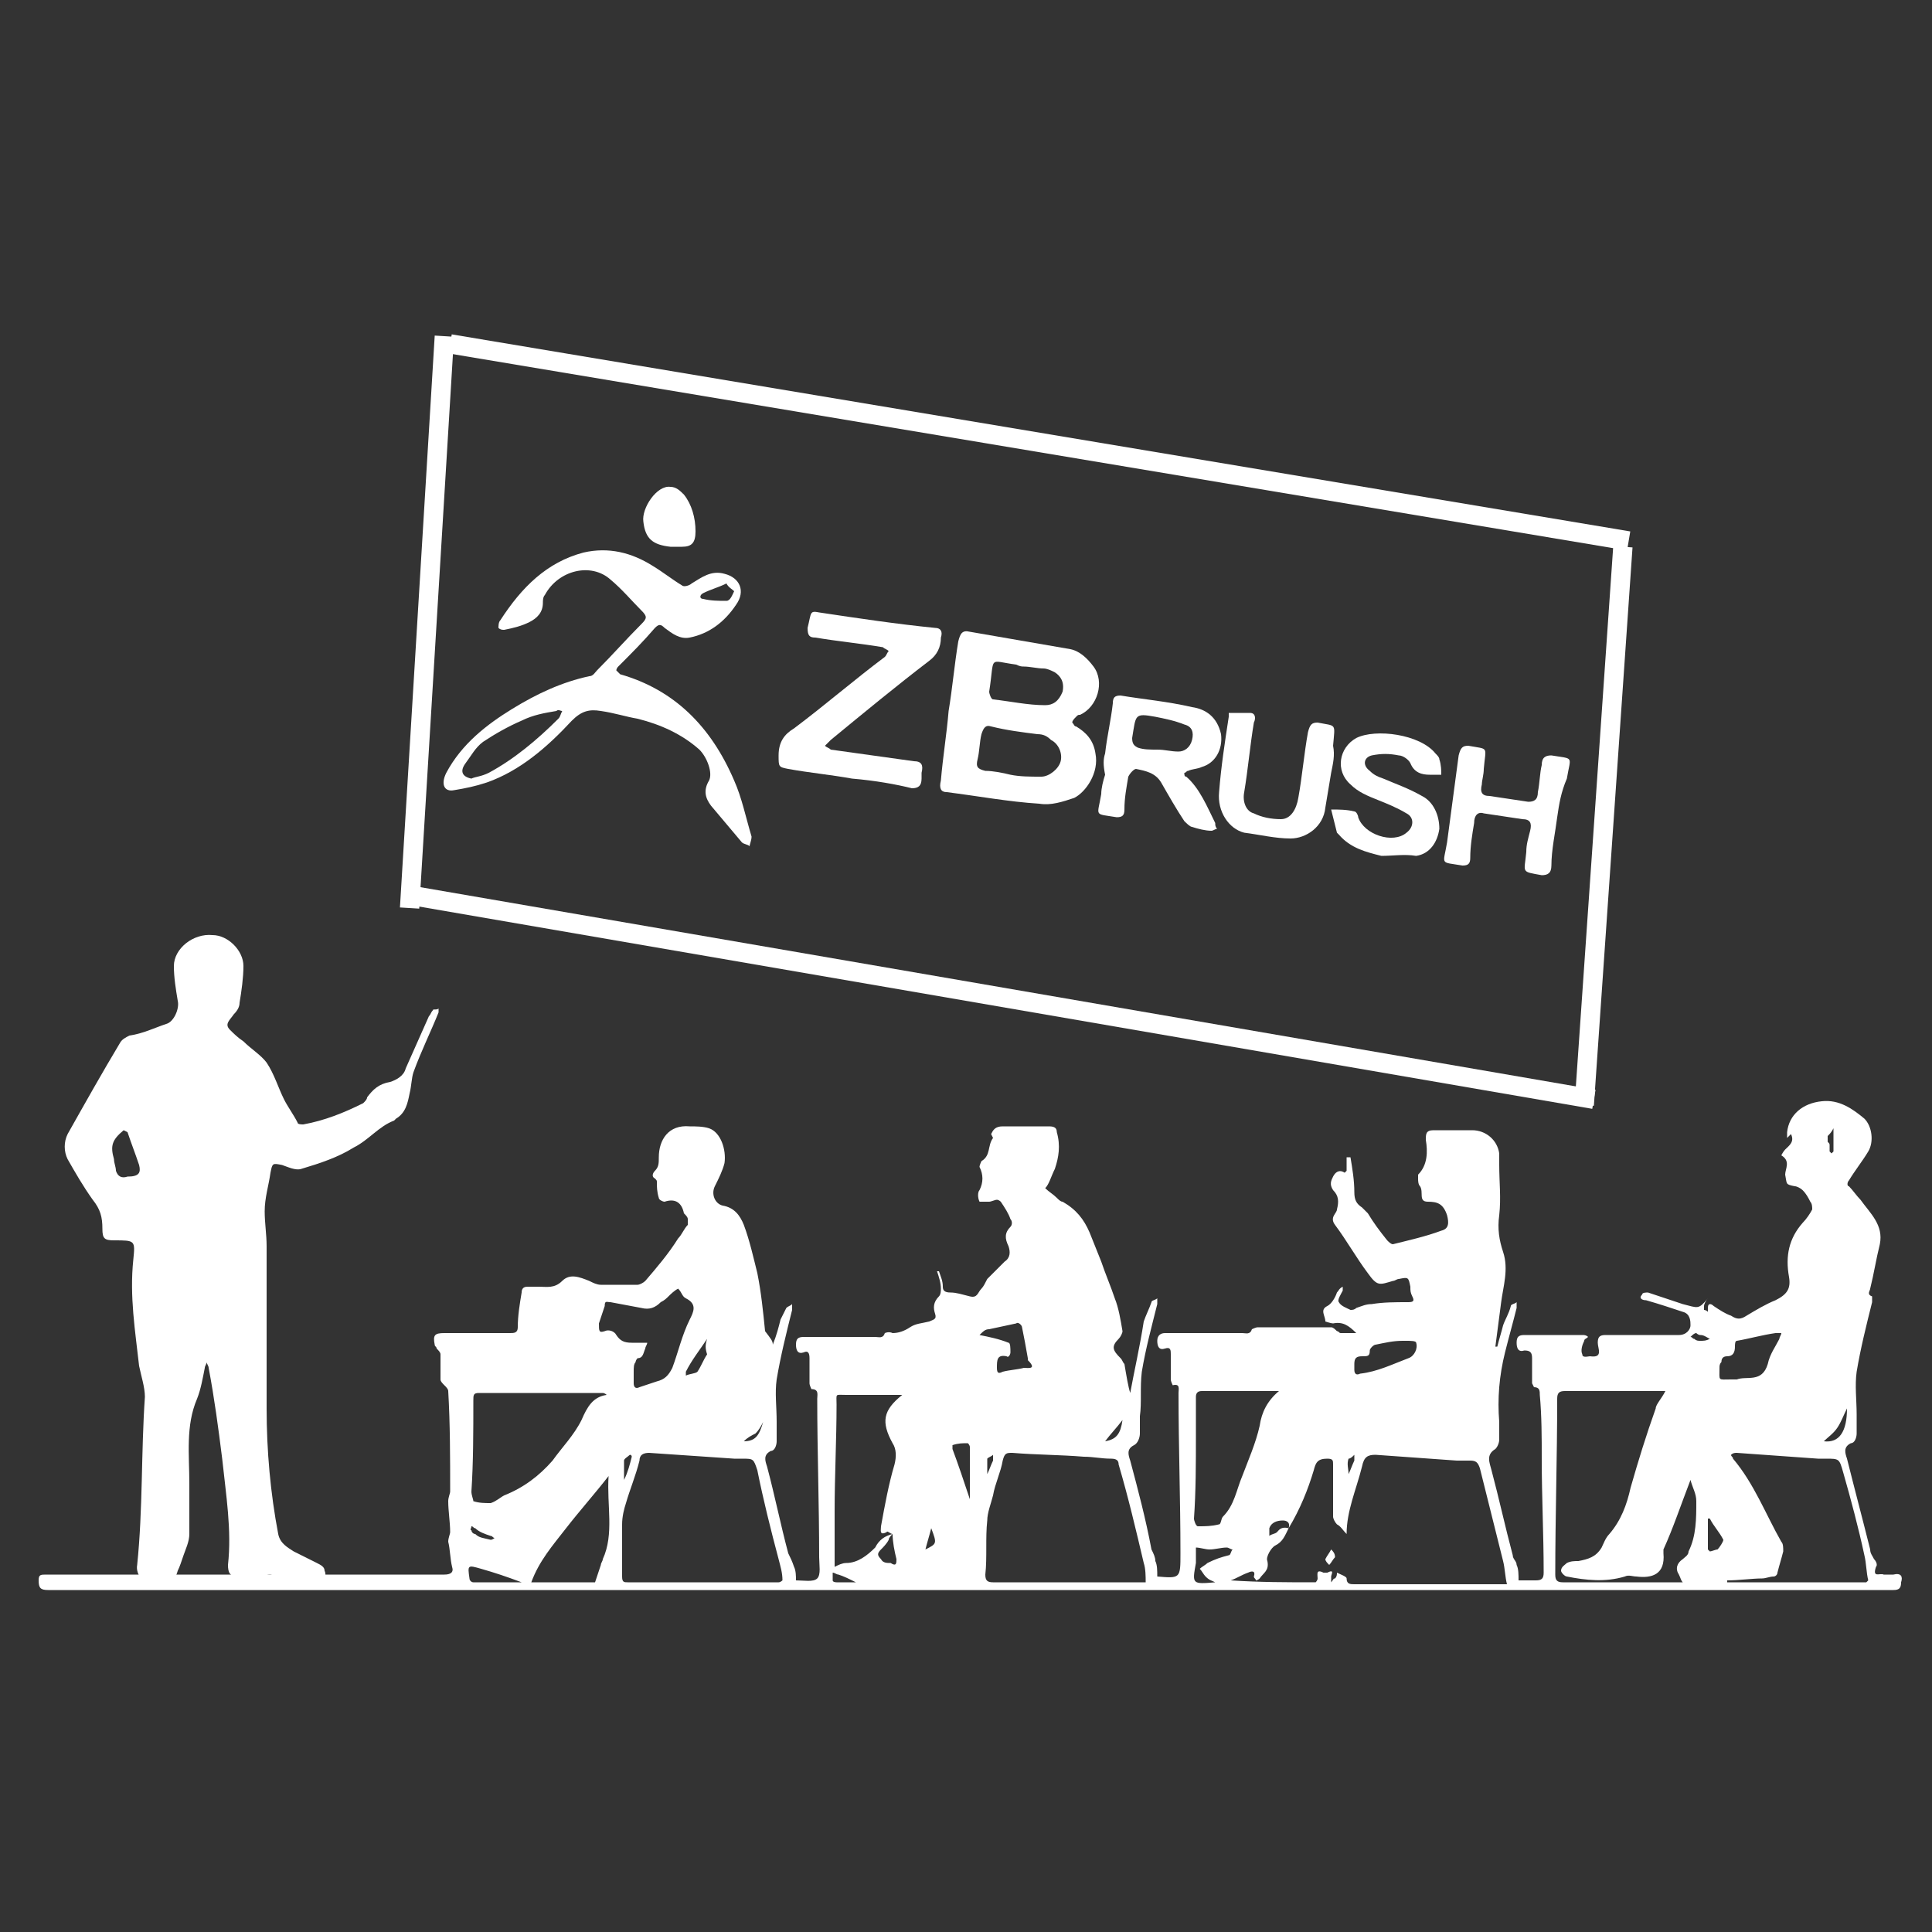 <?xml version="1.0" encoding="utf-8"?>
<!-- Generator: Adobe Illustrator 24.1.2, SVG Export Plug-In . SVG Version: 6.00 Build 0)  -->
<svg version="1.1" id="Layer_1" xmlns="http://www.w3.org/2000/svg" xmlns:xlink="http://www.w3.org/1999/xlink" x="0px" y="0px"
	 viewBox="0 0 100 100" style="enable-background:new 0 0 100 100;" xml:space="preserve">
<rect x="0" y="0" width="100" height="100" fill="#333333" stroke="none"/>
<style type="text/css">
	.st0{fill:#FFFFFF;}
	.st1{fill:#FFFFFF;stroke:#FFFFFF;stroke-miterlimit:10;}
</style>
<g>
	<path class="st0" d="M40,69.6c0.2-0.5,0.3-0.9,0.4-1.3c0.1-0.2,0.2-0.4,0.3-0.6c0.1-0.1,0.2-0.1,0.3-0.2c0,0.1,0,0.2,0,0.3
		c-0.3,1.2-0.6,2.4-0.8,3.6c-0.1,0.7,0,1.4,0,2.2c0,0.3,0,0.7,0,1c0,0.2-0.1,0.5-0.3,0.5c-0.4,0.2-0.3,0.5-0.2,0.8
		c0.4,1.5,0.7,3,1.1,4.5c0.1,0.2,0.2,0.4,0.3,0.7c0.1,0.2,0.1,0.5,0.1,0.7c-0.1,0,0,0,0,0c0.4,0,0.9,0.1,1.1-0.1
		c0.2-0.2,0.1-0.7,0.1-1.1c0-2.7-0.1-5.5-0.1-8.2c0-0.2,0.1-0.5-0.3-0.5c0,0-0.1-0.2-0.1-0.3c0-0.4,0-0.8,0-1.3
		c0-0.3-0.1-0.4-0.3-0.3c-0.3,0.1-0.4-0.1-0.4-0.4c0-0.3,0.1-0.4,0.4-0.4c1.2,0,2.5,0,3.7,0c0.2,0,0.4,0.1,0.5-0.2
		c0,0,0.2-0.1,0.4,0c0.3,0,0.6-0.1,0.9-0.3c0.3-0.2,0.6-0.2,1-0.3c0.2-0.1,0.4-0.1,0.3-0.4c-0.1-0.3-0.1-0.6,0.2-0.9
		c0.1-0.1,0.1-0.3,0.1-0.4c0-0.3-0.1-0.6-0.2-0.9c0,0,0.1,0,0.1,0c0.1,0.3,0.2,0.5,0.2,0.8c0,0.2,0.1,0.3,0.4,0.3
		c0.3,0,0.6,0.1,1,0.2c0.4,0.1,0.4-0.2,0.6-0.4c0.1-0.1,0.2-0.3,0.3-0.5c0.3-0.3,0.6-0.6,0.9-0.9c0.3-0.2,0.3-0.5,0.2-0.8
		c-0.2-0.4-0.2-0.7,0.1-1c0.1-0.1,0.1-0.3,0-0.4c-0.1-0.3-0.3-0.6-0.5-0.9c0,0-0.1-0.1-0.2-0.1c-0.1,0-0.3,0.1-0.4,0.1
		c-0.2,0-0.5,0-0.5,0c-0.1-0.2-0.1-0.5,0-0.6c0.2-0.4,0.2-0.8,0-1.2c0-0.1,0.1-0.3,0.1-0.3c0.5-0.3,0.3-0.8,0.6-1.2
		c0,0-0.1-0.2-0.1-0.2c0.1-0.2,0.2-0.4,0.6-0.4c0.8,0,1.6,0,2.4,0c0.3,0,0.4,0.1,0.4,0.3c0.2,0.7,0.1,1.3-0.1,1.9
		c-0.2,0.4-0.3,0.8-0.5,1c0.2,0.2,0.4,0.3,0.6,0.5c0.1,0.1,0.2,0.2,0.3,0.2c0.7,0.4,1.1,0.9,1.4,1.6c0.2,0.5,0.4,1,0.6,1.5
		c0.2,0.6,0.5,1.3,0.7,1.9c0.2,0.5,0.3,1.1,0.4,1.7c0,0.1-0.1,0.3-0.2,0.4c-0.4,0.4-0.3,0.6,0.1,1c0.1,0.1,0.1,0.2,0.2,0.3
		c0.1,0.6,0.2,1.2,0.3,1.5c0.2-1.1,0.5-2.4,0.7-3.7c0.1-0.3,0.3-0.7,0.4-1c0-0.1,0.2-0.1,0.3-0.2c0,0.1,0,0.2,0,0.3
		c-0.3,1.2-0.6,2.3-0.8,3.5c-0.1,0.8,0,1.6-0.1,2.3c0,0.3,0,0.6,0,0.9c0,0.2-0.1,0.5-0.3,0.6c-0.4,0.2-0.3,0.5-0.2,0.8
		c0.4,1.5,0.8,3,1.1,4.6c0.1,0.2,0.2,0.4,0.2,0.6c0.1,0.2,0.1,0.5,0.1,0.8c1.2,0.1,1.2,0.1,1.2-1.2c0-2.8-0.1-5.5-0.1-8.3
		c0-0.2,0.1-0.5-0.3-0.4c0,0-0.1-0.2-0.1-0.3c0-0.4,0-0.8,0-1.3c0-0.2,0-0.4-0.3-0.3c-0.3,0.1-0.4-0.1-0.4-0.4
		c0-0.3,0.2-0.4,0.4-0.4c1.3,0,2.7,0,4,0c0.2,0,0.4,0.1,0.5-0.2c0,0,0.2-0.1,0.3-0.1c1.3,0,2.6,0,3.8,0c0.1,0,0.2,0.1,0.3,0.2
		c0.1,0,0.1,0.1,0.2,0.1c0.3,0,0.5,0,0.8,0c-0.4-0.4-0.7-0.6-1.2-0.5c-0.1,0-0.4-0.1-0.4-0.1c0-0.3-0.3-0.6,0.1-0.8
		c0.2-0.1,0.4-0.4,0.5-0.7c0.1-0.1,0.1-0.2,0.3-0.3c0,0.1,0,0.1,0,0.2c-0.1,0.2-0.3,0.5-0.2,0.6c0.1,0.2,0.4,0.3,0.6,0.4
		c0.1,0,0.2,0,0.3-0.1c0.3-0.1,0.5-0.2,0.8-0.2c0.6-0.1,1.2-0.1,1.9-0.1c0.3,0,0.3-0.1,0.2-0.3c-0.1-0.2-0.1-0.3-0.1-0.5
		c-0.1-0.5-0.1-0.5-0.6-0.4c-0.1,0-0.2,0.1-0.3,0.1c-0.7,0.2-0.8,0.3-1.3-0.4c-0.6-0.8-1.1-1.7-1.7-2.5c-0.3-0.4,0.1-0.6,0.1-0.8
		c0.1-0.4,0.1-0.7-0.2-1c-0.2-0.3-0.1-0.5,0-0.7c0.1-0.2,0.3-0.4,0.6-0.2c0,0,0.1-0.1,0.1-0.1c0-0.2,0-0.5,0-0.7c0.1,0,0.1,0,0.2,0
		c0.1,0.6,0.2,1.2,0.2,1.8c0,0.4,0.1,0.6,0.4,0.8c0.1,0.1,0.2,0.2,0.3,0.3c0.3,0.5,0.6,0.9,1,1.4c0.1,0.1,0.2,0.2,0.3,0.2
		c0.8-0.2,1.7-0.4,2.5-0.7c0.4-0.1,0.4-0.4,0.3-0.8c-0.2-0.6-0.5-0.7-1-0.7c-0.5,0-0.2-0.5-0.4-0.8c-0.1-0.1-0.1-0.3-0.1-0.4
		c0-0.1,0-0.2,0-0.2c0.5-0.5,0.5-1.2,0.4-1.8c0-0.3,0-0.5,0.4-0.5c0.7,0,1.4,0,2,0c0.7,0,1.3,0.5,1.4,1.2c0,0.2,0,0.4,0,0.6
		c0,0.9,0.1,1.7,0,2.6c-0.1,0.7,0,1.3,0.2,1.9c0.3,0.9,0,1.8-0.1,2.6c-0.1,0.8-0.2,1.5-0.3,2.3c0,0,0.1,0,0.1,0
		c0.1-0.4,0.2-0.7,0.3-1.1c0.1-0.3,0.3-0.6,0.4-1c0-0.1,0.2-0.1,0.3-0.2c0,0.1,0,0.2,0,0.3c-0.2,0.8-0.4,1.5-0.6,2.3
		c-0.3,1.2-0.4,2.4-0.3,3.6c0,0.3,0,0.6,0,0.9c0,0.2-0.1,0.4-0.2,0.5c-0.5,0.3-0.3,0.7-0.2,1.1c0.4,1.5,0.7,2.9,1.1,4.4
		c0,0.2,0.2,0.3,0.2,0.5c0.1,0.2,0.1,0.5,0.1,0.8c0.2,0,0.6,0,0.9,0c0.3,0,0.4-0.1,0.4-0.4c0-2-0.1-3.9-0.1-5.9c0-1.1,0-2.2-0.1-3.3
		c0-0.2,0-0.4-0.3-0.4c0,0-0.1-0.2-0.1-0.2c0-0.4,0-0.8,0-1.3c0-0.3-0.1-0.4-0.4-0.4c-0.3,0.1-0.4-0.1-0.4-0.4
		c0-0.3,0.1-0.4,0.4-0.4c1,0,2,0,3,0c0.1,0,0.2,0,0.3,0.1c-0.1,0.1-0.2,0.1-0.2,0.2c-0.1,0.2-0.2,0.5-0.1,0.7c0,0.2,0.3,0.1,0.4,0.1
		c0.7,0.1,0.4-0.4,0.4-0.7c0-0.3,0.1-0.4,0.4-0.4c1.3,0,2.5,0,3.8,0c0.4,0,0.6-0.3,0.6-0.5c0-0.2,0-0.6-0.4-0.7
		c-0.6-0.2-1.2-0.4-1.9-0.6c-0.2,0-0.4-0.1-0.2-0.3c0-0.1,0.2-0.1,0.3-0.1c0.6,0.2,1.2,0.4,1.8,0.6c0.8,0.2,0.8,0.3,1.3-0.3
		c-0.1,0.1-0.2,0.3-0.2,0.4c0,0.1,0,0.2,0,0.2c0,0,0.1,0,0.2,0.1c0-0.1,0-0.1,0-0.2c0-0.3,0.2-0.2,0.3-0.1c0.3,0.2,0.6,0.4,0.9,0.5
		c0.3,0.2,0.5,0.2,0.8,0c0.5-0.3,1-0.6,1.5-0.8c0.6-0.3,0.8-0.6,0.7-1.2c-0.2-1.1,0-2,0.7-2.8c0.2-0.2,0.4-0.5,0.5-0.7
		c0-0.1,0-0.3-0.1-0.4c-0.1-0.2-0.2-0.4-0.4-0.6c-0.1-0.1-0.3-0.2-0.4-0.2c-0.5-0.1-0.4-0.1-0.5-0.6c0-0.3,0.3-0.7-0.2-1
		c0,0,0.1-0.2,0.2-0.3c0.2-0.2,0.5-0.4,0.3-0.8c-0.1,0.1-0.1,0.1-0.2,0.2c0-0.1,0-0.2,0-0.3c0.1-0.9,0.8-1.5,1.8-1.6
		c0.9-0.1,1.6,0.4,2.2,0.9c0.4,0.4,0.5,1.2,0.2,1.7c-0.3,0.5-0.7,1-1,1.5c-0.1,0.1-0.1,0.3,0,0.3c0.2,0.2,0.4,0.5,0.6,0.7
		c0.5,0.7,1.2,1.3,1,2.3c-0.2,0.8-0.3,1.5-0.5,2.3c0,0.1-0.2,0.3,0.1,0.4c0,0,0,0.2,0,0.3c-0.3,1.2-0.6,2.4-0.8,3.6
		c-0.1,0.7,0,1.5,0,2.2c0,0.3,0,0.6,0,1c0,0.2-0.1,0.5-0.3,0.5c-0.4,0.2-0.3,0.5-0.2,0.8c0.4,1.6,0.8,3.1,1.2,4.7
		c0,0.2,0.1,0.3,0.2,0.5c0.1,0.1,0.2,0.3,0.1,0.4c-0.2,0.6,0.2,0.3,0.4,0.4c0.2,0,0.3,0,0.5,0c0.4-0.1,0.5,0.1,0.4,0.4
		c0,0.3-0.1,0.4-0.4,0.4c-5.7,0-11.5,0-17.2,0c-21.8,0-56.5,0-78.3,0c-0.4,0-0.5-0.1-0.5-0.5c0-0.3,0.1-0.3,0.4-0.3
		c2.5,0,18.1,0,20.6,0c0.3,0,0.5-0.1,0.4-0.4c-0.1-0.4-0.1-0.9-0.2-1.3c0-0.2,0.1-0.4,0.1-0.5c0-0.5-0.1-1.1-0.1-1.6
		c0-0.2,0.1-0.4,0.1-0.5c0-1.7,0-3.5-0.1-5.2c0-0.1-0.1-0.2-0.2-0.3c-0.1-0.1-0.2-0.2-0.2-0.3c0-0.4,0-0.9,0-1.3
		c0-0.1-0.1-0.2-0.2-0.3c0-0.1-0.1-0.1-0.1-0.2c-0.1-0.5,0-0.6,0.5-0.6c1.1,0,2.3,0,3.4,0c0.2,0,0.4,0,0.4-0.3
		c0-0.6,0.1-1.2,0.2-1.8c0-0.2,0.1-0.3,0.3-0.3c0.2,0,0.4,0,0.6,0c0.4,0,0.8,0.1,1.2-0.3c0.4-0.4,0.9-0.2,1.4,0
		c0.2,0.1,0.4,0.2,0.6,0.2c0.6,0,1.2,0,1.9,0c0.1,0,0.3-0.1,0.4-0.2c0.6-0.7,1.2-1.4,1.7-2.2c0.2-0.2,0.3-0.5,0.5-0.7
		c0-0.1,0-0.2,0-0.3c0-0.1-0.1-0.2-0.2-0.3c-0.1-0.5-0.4-0.8-1-0.6c-0.1,0-0.3-0.1-0.3-0.2c-0.1-0.3-0.1-0.6-0.1-0.8
		c0-0.1,0-0.1-0.1-0.2c-0.2-0.1-0.1-0.3,0-0.4c0.2-0.2,0.2-0.4,0.2-0.7c0-0.9,0.5-1.7,1.6-1.6c0.3,0,0.7,0,1,0.1
		c0.6,0.2,0.9,1.1,0.8,1.8c-0.1,0.4-0.3,0.8-0.5,1.2c-0.2,0.4,0,0.9,0.4,1c0.6,0.1,0.9,0.5,1.1,1c0.3,0.8,0.5,1.7,0.7,2.5
		c0.2,1,0.3,2,0.4,3C39.9,69.3,40,69.4,40,69.6z M46.2,79.4c-0.1,0.1-0.2,0.2-0.2,0.3c-0.1,0.2-0.3,0.4-0.4,0.5
		c-0.2,0.2-0.2,0.3,0,0.5c0.1,0.2,0.3,0.2,0.5,0.2c0.3,0.2,0.3,0,0.3-0.2C46.3,80.3,46.2,79.8,46.2,79.4c-0.1,0-0.3-0.2-0.3-0.1
		c-0.4,0.2-0.3-0.1-0.3-0.3c0.2-1.1,0.4-2.2,0.7-3.2c0.1-0.4,0.1-0.8-0.1-1.1c-0.6-1.1-0.5-1.7,0.5-2.5c-1,0-1.9,0-2.9,0
		c-0.6,0-0.5-0.1-0.5,0.5c0,1.8-0.1,3.7-0.1,5.5c0,1,0,2,0,2.9c0.2-0.1,0.4-0.2,0.6-0.2c0.6,0,1.1-0.4,1.5-0.8
		C45.5,79.7,45.8,79.5,46.2,79.4z M66.7,79.1c-0.2,0.4-0.3,0.7-0.7,0.9c-0.2,0.1-0.5,0.6-0.4,0.8c0.1,0.5-0.2,0.6-0.4,0.9
		c0,0-0.1,0.1-0.2,0.1c0-0.1-0.1-0.1-0.1-0.2c0.1-0.3-0.1-0.3-0.3-0.2c-0.3,0.1-0.6,0.3-0.9,0.4c1.5,0.1,2.9,0.1,4.4,0.1
		c0,0,0.1-0.1,0.1-0.2c0-0.2-0.1-0.5,0.3-0.3c0,0,0.1,0,0.2,0c0.4-0.2,0.2,0.1,0.2,0.2c0,0.1,0,0.2,0,0.3c0.1-0.1,0.1-0.2,0.2-0.2
		c0.1-0.1,0.1-0.2,0.1-0.3c0.2,0.1,0.5,0.2,0.5,0.3c0,0.3,0.2,0.3,0.4,0.3c1.8,0,3.5,0,5.3,0c0.9,0,1.8,0,2.6,0
		c-0.1-0.4-0.1-0.8-0.2-1.2c-0.4-1.6-0.8-3.2-1.2-4.8c-0.1-0.3-0.2-0.4-0.5-0.4c-0.2,0-0.5,0-0.7,0c-1.4-0.1-2.8-0.2-4.2-0.3
		c-0.4,0-0.6,0.1-0.7,0.6c-0.3,1.2-0.8,2.3-0.8,3.5c-0.2-0.2-0.3-0.4-0.5-0.5c-0.1-0.1-0.2-0.3-0.2-0.4c0-0.9,0-1.8,0-2.7
		c0-0.2,0-0.3-0.3-0.3c-0.5,0-0.6,0.2-0.7,0.6C67.7,77.1,67.3,78.1,66.7,79.1c0.1-0.3-0.1-0.4-0.3-0.4c-0.3,0-0.6,0.1-0.7,0.4
		c0,0.1,0,0.3,0,0.4c0.1-0.1,0.3-0.1,0.4-0.2C66.2,79.2,66.3,79,66.7,79.1C66.6,79.2,66.6,79.2,66.7,79.1z M36.4,81.9
		c0.5,0,1,0,1.5,0c0.8,0,1.6,0,2.4,0c0.1,0,0.2-0.1,0.2-0.1c0-0.4-0.1-0.7-0.2-1.1c-0.4-1.5-0.8-3.1-1.1-4.6
		c-0.2-0.6-0.2-0.6-0.8-0.6c-0.1,0-0.3,0-0.4,0c-1.5-0.1-2.9-0.2-4.4-0.3c-0.3,0-0.5,0.1-0.5,0.4c-0.2,0.8-0.5,1.5-0.7,2.2
		c-0.1,0.3-0.2,0.7-0.2,1.1c0,0.9,0,1.8,0,2.7c0,0.3,0.1,0.3,0.3,0.3C33.8,81.9,35.1,81.9,36.4,81.9z M59.3,81.9c0-0.3,0-0.7-0.1-1
		c-0.4-1.7-0.8-3.4-1.3-5.1c0-0.2-0.1-0.3-0.4-0.3c-0.5,0-0.9-0.1-1.4-0.1c-1.2-0.1-2.5-0.1-3.7-0.2c-0.3,0-0.4,0-0.5,0.4
		c-0.1,0.6-0.4,1.2-0.5,1.8c-0.1,0.4-0.3,0.9-0.3,1.3c-0.1,0.9,0,1.9-0.1,2.8c0,0.3,0.1,0.4,0.4,0.4c0.8,0,1.5,0,2.3,0
		C55.6,81.9,57.4,81.9,59.3,81.9z M86.2,72c0,0-0.1,0-0.2,0c-1.7,0-3.3,0-5,0c-0.3,0-0.4,0.1-0.4,0.4c0,3-0.1,6.1-0.1,9.1
		c0,0.3,0.1,0.4,0.4,0.4c1.9,0,3.8,0,5.8,0c0.1,0,0.3,0,0.4,0c-0.1-0.1-0.1-0.2-0.2-0.4c-0.2-0.3-0.1-0.6,0.2-0.8
		c0.1-0.1,0.3-0.2,0.3-0.4c0.4-0.8,0.4-1.7,0.4-2.6c0-0.4-0.2-0.7-0.3-1.1c-0.5,1.3-0.9,2.5-1.4,3.6c0,0.1,0,0.2,0,0.2
		c0.1,1.1-0.6,1.3-1.4,1.2c-0.2,0-0.4-0.1-0.6,0c-1,0.3-2,0.2-3,0c-0.1,0-0.3-0.2-0.3-0.3c0-0.2,0.2-0.3,0.3-0.4
		c0.2-0.1,0.4-0.1,0.6-0.1c0.5-0.1,0.9-0.2,1.2-0.7c0.1-0.2,0.2-0.5,0.4-0.7c0.6-0.7,0.9-1.5,1.1-2.4c0.4-1.4,0.8-2.7,1.3-4.1
		C85.7,72.7,86,72.4,86.2,72z M89.4,81.8c0,0,0,0.1,0,0.1c2.4,0,4.7,0,7.1,0c0,0,0.1,0,0.1,0c0,0,0.1-0.1,0.1-0.1
		c-0.1-0.4-0.1-0.9-0.2-1.3c-0.3-1.4-0.7-2.9-1.1-4.3c-0.2-0.7-0.2-0.7-0.9-0.7c-0.1,0-0.2,0-0.4,0c-1.4-0.1-2.8-0.2-4.2-0.3
		c-0.1,0-0.2,0-0.3,0.1c0,0.1,0.1,0.1,0.1,0.2c1.1,1.3,1.7,2.9,2.5,4.3c0.1,0.1,0.1,0.3,0.1,0.5c-0.1,0.4-0.2,0.7-0.3,1.1
		c0,0.1-0.1,0.2-0.2,0.2c-0.2,0-0.4,0.1-0.6,0.1C90.7,81.7,90,81.8,89.4,81.8z M31.4,72.2C31.4,72.1,31.4,72.1,31.4,72.2
		c-0.1-0.1-0.2-0.1-0.2-0.1c-2.1,0-4.3,0-6.4,0c-0.3,0-0.3,0.1-0.3,0.4c0,1.6,0,3.2-0.1,4.7c0,0.2,0.1,0.4,0.1,0.5
		c0.3,0.1,0.6,0.1,0.9,0.1c0.3-0.1,0.5-0.3,0.7-0.4c1-0.4,1.8-1,2.5-1.8c0.5-0.7,1.1-1.3,1.5-2.1C30.4,72.8,30.7,72.3,31.4,72.2z
		 M66.2,72c-1.4,0-2.7,0-4,0c-0.2,0-0.3,0.1-0.3,0.3c0,0.7,0,1.3,0,2c0,1.4,0,2.9-0.1,4.3c0,0.1,0.1,0.4,0.2,0.4
		c0.4,0,0.7,0,1.1-0.1c0.1,0,0.1-0.3,0.2-0.4c0.6-0.6,0.7-1.4,1-2.1c0.3-0.8,0.7-1.7,0.9-2.6C65.3,73.1,65.6,72.5,66.2,72z M32.8,71
		c0,0.2,0,0.4,0,0.6c0,0.2,0.1,0.3,0.3,0.2c0.3-0.1,0.6-0.2,0.9-0.3c0.4-0.1,0.6-0.3,0.8-0.7c0.3-0.8,0.5-1.7,0.9-2.5
		c0.2-0.4,0.4-0.8-0.2-1.1c-0.2-0.1-0.2-0.3-0.4-0.5c-0.2,0.1-0.4,0.3-0.5,0.4c-0.1,0.1-0.2,0.2-0.4,0.3c-0.3,0.3-0.6,0.4-1,0.3
		c-0.5-0.1-1.1-0.2-1.6-0.3c-0.2,0-0.3-0.1-0.3,0.2c-0.1,0.3-0.2,0.6-0.3,0.9C31,68.9,31,69,31.3,68.9c0.2-0.1,0.5,0,0.6,0.2
		c0.2,0.3,0.4,0.4,0.8,0.4c0.2,0,0.3,0,0.5,0c0.1,0,0.2,0,0.3,0c0,0.1-0.1,0.2-0.1,0.3c-0.1,0.2-0.1,0.5-0.4,0.5
		c0,0-0.1,0.1-0.1,0.2C32.8,70.6,32.8,70.8,32.8,71z M31.5,76.4c-0.7,0.9-1.5,1.8-2.2,2.7c-0.7,0.9-1.4,1.7-1.8,2.8
		c1.1,0,2.3,0,3.3,0c0.1-0.3,0.2-0.6,0.3-0.9c0-0.1,0.1-0.2,0.1-0.3C31.8,79.4,31.4,77.9,31.5,76.4z M89,70.8c0,0.7-0.1,0.6,0.6,0.6
		c0.1,0,0.2,0,0.3,0c0.5-0.2,1.3,0.2,1.6-0.8c0.1-0.5,0.4-0.9,0.6-1.3c0-0.1,0.1-0.2,0.1-0.3c-0.1,0-0.2,0-0.3,0
		c-0.7,0.1-1.4,0.3-2,0.4c-0.1,0-0.1,0.2-0.1,0.3c0,0.3-0.1,0.5-0.4,0.5c-0.2,0-0.3,0.1-0.3,0.3C89,70.6,89,70.7,89,70.8z
		 M50.7,69.1c0.5,0.1,1,0.2,1.5,0.4c0.1,0,0.1,0.3,0.1,0.5c0,0.1-0.1,0.3-0.2,0.2c-0.5-0.1-0.5,0.2-0.5,0.6c0,0.3,0.1,0.3,0.3,0.2
		c0.4-0.1,0.7-0.1,1.1-0.2c0.2,0,0.7,0.1,0.2-0.4c0,0,0-0.1,0-0.1c-0.1-0.6-0.2-1.1-0.3-1.6c0-0.1-0.2-0.3-0.3-0.2
		c-0.5,0.1-0.9,0.2-1.4,0.3C51,68.8,50.9,68.9,50.7,69.1z M72.6,69.4C72.6,69.4,72.6,69.4,72.6,69.4c-0.5,0-0.9,0.1-1.4,0.2
		c-0.1,0-0.3,0.2-0.3,0.3c0,0.3-0.1,0.3-0.4,0.3c-0.3,0-0.4,0.1-0.4,0.4c0,0.1,0,0.2,0,0.3c0,0.2,0.1,0.3,0.3,0.2
		c0.9-0.1,1.7-0.5,2.5-0.8c0.3-0.1,0.5-0.5,0.4-0.8c0-0.1-0.3-0.1-0.5-0.1C72.8,69.4,72.7,69.4,72.6,69.4z M62.9,81.9
		c-0.2-0.1-0.3-0.1-0.5-0.3c-0.1-0.1-0.2-0.3-0.3-0.4c0.1-0.1,0.3-0.2,0.4-0.3c0.4-0.2,0.7-0.3,1.1-0.4c0.1,0,0.1-0.2,0.2-0.3
		c-0.1,0-0.2-0.1-0.3-0.1c-0.3,0-0.6,0.1-0.9,0.1c-0.2,0-0.5-0.1-0.7-0.1c0,0.3,0,0.5,0,0.8C61.7,82,61.7,82,62.9,81.9
		C62.8,81.9,62.8,81.9,62.9,81.9z M50.2,77.6c0-0.8,0-1.7,0-2.7c0-0.1-0.1-0.2-0.1-0.2c-0.3,0-0.5,0-0.8,0.1c0,0.1,0,0.1,0,0.2
		C49.6,75.8,49.9,76.7,50.2,77.6z M27,81.9c-0.8-0.3-1.4-0.5-2.1-0.7c-0.7-0.2-0.7-0.2-0.6,0.5c0,0.1,0.1,0.2,0.2,0.2
		C25.3,81.9,26.1,81.9,27,81.9z M36.6,69.3C36.5,69.3,36.5,69.3,36.6,69.3c-0.4,0.6-0.8,1.1-1.1,1.7c0,0,0,0.1,0,0.2
		c0.2-0.1,0.5-0.1,0.6-0.2c0.2-0.3,0.3-0.6,0.5-0.9C36.5,69.8,36.5,69.6,36.6,69.3z M88.5,78.6c0,0-0.1,0-0.1,0c0,0.5,0,1,0,1.6
		c0,0,0.1,0.1,0.1,0.1c0.1,0,0.3-0.1,0.4-0.1c0.1-0.1,0.3-0.4,0.3-0.5C89,79.3,88.7,79,88.5,78.6z M95.6,72.9
		c-0.2,0.4-0.3,0.7-0.5,1c-0.2,0.3-0.5,0.5-0.7,0.7C95.2,74.7,95.6,74.1,95.6,72.9z M94.9,58.4c-0.1,0.2-0.2,0.3-0.3,0.4
		c0,0.1,0,0.2,0,0.3c0.1,0.1,0.1,0.1,0.1,0.2c0,0.1,0,0.2,0,0.3c0,0,0.1,0.1,0.1,0.1c0,0,0.1-0.1,0.1-0.1
		C94.9,59.2,94.9,58.8,94.9,58.4z M32.3,76.6C32.3,76.6,32.4,76.6,32.3,76.6c0.2-0.4,0.3-0.8,0.4-1.2c0,0,0-0.1-0.1-0.1
		c-0.1,0.1-0.3,0.2-0.3,0.3C32.3,76,32.3,76.3,32.3,76.6z M25.4,79.7c0,0,0.1,0,0.2-0.1c-0.1,0-0.1-0.1-0.2-0.1
		c-0.3-0.1-0.6-0.2-0.8-0.4c-0.1,0-0.1-0.1-0.2-0.1c0,0.1-0.1,0.2,0,0.2c0,0.1,0.1,0.2,0.2,0.2C24.8,79.6,25,79.6,25.4,79.7z
		 M48.2,79.1c-0.1,0.4-0.2,0.7-0.3,1.1C48.5,79.9,48.5,79.9,48.2,79.1z M44.3,81.9c-0.4-0.2-0.6-0.3-0.9-0.4c-0.1,0-0.2-0.1-0.3-0.1
		c0,0.1,0,0.2,0,0.4c0,0.1,0.2,0.1,0.2,0.1C43.6,81.9,43.9,81.9,44.3,81.9z M58.1,73.5c-0.3,0.4-0.6,0.7-0.9,1.1
		C57.8,74.5,58,74.2,58.1,73.5z M38.5,74.6c0.6,0,0.8-0.3,1-1c-0.1,0.2-0.2,0.4-0.4,0.6C38.9,74.3,38.7,74.4,38.5,74.6z M88,69.4
		C88,69.4,88,69.4,88,69.4c0.2,0,0.3,0,0.5-0.1c-0.2-0.1-0.3-0.2-0.5-0.2c-0.1,0-0.2-0.1-0.2-0.1c-0.1,0-0.2,0.1-0.3,0.2
		c0.1,0,0.1,0.1,0.2,0.1C87.8,69.4,87.9,69.4,88,69.4z M51.1,76.3C51.1,76.3,51.2,76.3,51.1,76.3c0.1-0.2,0.2-0.5,0.3-0.7
		c0-0.1,0-0.2,0-0.3c-0.1,0.1-0.2,0.1-0.3,0.2C51.1,75.8,51.1,76,51.1,76.3z M69.8,76.3C69.8,76.3,69.8,76.3,69.8,76.3
		c0.1-0.2,0.2-0.5,0.3-0.7c0-0.1,0-0.2,0-0.3c-0.1,0.1-0.2,0.2-0.3,0.2C69.7,75.8,69.8,76,69.8,76.3z"/>
	<path class="st0" d="M9.8,76.8c0,0.9,0,1.8,0,2.6c0,0.4-0.2,0.8-0.3,1.1c-0.1,0.3-0.2,0.6-0.3,0.8c-0.2,0.7-0.5,0.8-1.3,0.7
		C7.5,82.1,7,81.5,7.1,81c0.3-2.9,0.2-5.8,0.4-8.7c0-0.5-0.2-1.1-0.3-1.6c-0.2-1.8-0.5-3.6-0.3-5.5c0.1-1,0.1-1-1-1
		c-0.5,0-0.6-0.1-0.6-0.6c0-0.6-0.1-1-0.5-1.5c-0.5-0.7-0.9-1.4-1.3-2.1c-0.2-0.4-0.2-0.9,0-1.3c0.9-1.6,1.8-3.2,2.7-4.7
		c0.1-0.2,0.3-0.3,0.5-0.4C7.4,53.5,8,53.2,8.6,53c0.4-0.1,0.7-0.8,0.6-1.2c-0.1-0.6-0.2-1.2-0.2-1.8c0-0.9,1-1.7,2-1.6
		c0.8,0,1.6,0.8,1.6,1.6c0,0.6-0.1,1.3-0.2,1.9c0,0.2-0.1,0.4-0.3,0.6c-0.2,0.3-0.5,0.5-0.2,0.8c0.2,0.2,0.4,0.4,0.7,0.6
		c0.4,0.4,0.9,0.7,1.2,1.1c0.4,0.6,0.6,1.3,0.9,1.9c0.2,0.4,0.5,0.8,0.7,1.2c0,0.1,0.2,0.1,0.3,0.1c1.1-0.2,2.1-0.6,3.1-1.1
		c0.1-0.1,0.2-0.2,0.2-0.3c0.3-0.4,0.6-0.7,1.2-0.8c0.3-0.1,0.7-0.3,0.8-0.7c0.4-0.9,0.8-1.8,1.2-2.7c0.1-0.1,0.1-0.2,0.2-0.3
		c0-0.1,0.2,0,0.3-0.1c0,0.1,0,0.1,0,0.2c-0.4,1-0.9,2-1.3,3.1c-0.1,0.3-0.1,0.7-0.2,1.1c-0.1,0.5-0.2,1-0.7,1.3
		c0,0-0.1,0.1-0.1,0.1c-0.8,0.3-1.3,1-2.1,1.4c-0.8,0.5-1.7,0.8-2.7,1.1c-0.3,0.1-0.7-0.1-1-0.2c-0.5-0.1-0.5-0.1-0.6,0.4
		c-0.1,0.7-0.3,1.3-0.3,2c0,0.6,0.1,1.2,0.1,1.8c0,2.8,0,5.6,0,8.4c0,2.2,0.2,4.4,0.6,6.5c0.1,0.5,0.5,0.7,0.8,0.9
		c0.4,0.2,0.8,0.4,1.2,0.6c0.2,0.1,0.4,0.2,0.4,0.4c0.1,0.2,0,0.4,0,0.6c0,0.1-0.3,0.2-0.4,0.1c-0.8-0.1-1.6-0.3-2.4-0.5
		c-0.1,0-0.2,0-0.3,0.1c-0.1,0-0.3,0.1-0.4,0.1c-0.3,0-0.6-0.1-1-0.1c-0.4,0-0.5-0.2-0.5-0.6c0.2-1.8-0.1-3.6-0.3-5.5
		c-0.2-1.6-0.4-3.1-0.7-4.7c0-0.1-0.1-0.2-0.1-0.3c0,0.1-0.1,0.2-0.1,0.3c-0.1,0.5-0.2,1.1-0.4,1.6C9.6,73.8,9.8,75.3,9.8,76.8z
		 M6.6,60.9c0.6,0,0.7-0.2,0.6-0.6c-0.2-0.6-0.4-1.1-0.6-1.7c0,0-0.2-0.1-0.2-0.1C5.8,59,5.7,59.3,5.9,60C5.9,60.2,6,60.4,6,60.6
		C6.1,60.9,6.3,61,6.6,60.9z"/>
	<path class="st0" d="M31.1,36.8c-0.6-0.1-1,0-1.5,0.5c-1.3,1.4-2.7,2.6-4.4,3.2c-0.6,0.2-1.1,0.3-1.7,0.4C23,41,22.8,40.6,23.1,40
		c0.8-1.5,2.1-2.5,3.4-3.3c1.3-0.8,2.6-1.4,4-1.7c0.2,0,0.3-0.2,0.4-0.3c0.8-0.8,1.5-1.6,2.3-2.4c0.3-0.3,0.3-0.4,0-0.7
		c-0.5-0.5-1-1.1-1.6-1.6c-1-0.9-2.7-0.5-3.4,0.8c-0.1,0.1-0.1,0.3-0.1,0.4c0,0.5-0.3,0.8-0.7,1c-0.4,0.2-0.8,0.3-1.3,0.4
		c-0.1,0-0.2,0-0.3-0.1c0-0.1,0-0.3,0.1-0.4c1.1-1.7,2.4-3,4.3-3.5c1.3-0.3,2.5,0,3.6,0.7c0.5,0.3,1,0.7,1.5,1
		c0.1,0.1,0.4,0,0.5-0.1c0.5-0.3,1-0.7,1.7-0.5c0.8,0.2,1.1,0.9,0.6,1.6c-0.6,0.9-1.4,1.5-2.4,1.7c-0.5,0.1-0.9-0.2-1.3-0.5
		c-0.2-0.2-0.3-0.2-0.5,0c-0.6,0.7-1.2,1.3-1.9,2c-0.1,0.1-0.1,0.2-0.1,0.2c0.1,0.1,0.1,0.1,0.2,0.2c2.8,0.8,4.7,2.7,5.9,5.5
		c0.4,0.9,0.6,1.9,0.9,2.9c0,0.2-0.1,0.4-0.1,0.5c-0.1-0.1-0.3-0.1-0.4-0.2c-0.5-0.6-1.1-1.3-1.6-1.9c-0.3-0.4-0.4-0.8-0.1-1.3
		c0.2-0.4-0.1-1.2-0.5-1.6c-0.9-0.8-2-1.3-3.2-1.6C32.4,37.1,31.8,36.9,31.1,36.8z M24.4,40.3c0.2-0.1,0.5-0.1,0.9-0.3
		c1.3-0.7,2.5-1.7,3.6-2.8c0.1-0.1,0.1-0.2,0.2-0.4c-0.1,0-0.2-0.1-0.3,0c-0.6,0.1-1.2,0.2-1.8,0.5c-0.7,0.3-1.4,0.7-2,1.1
		c-0.4,0.3-0.6,0.7-0.9,1.1C23.8,39.9,23.9,40.2,24.4,40.3z M37.6,30.2c-0.4,0.2-0.8,0.3-1.2,0.5c-0.2,0.1-0.2,0.3,0,0.3
		c0.4,0.1,0.8,0.1,1.2,0.1c0.2,0,0.3-0.3,0.4-0.5C37.9,30.5,37.7,30.4,37.6,30.2z"/>
	<path class="st0" d="M49.1,36.8c0.2-1.2,0.3-2.4,0.5-3.6c0.1-0.4,0.2-0.6,0.6-0.5c1.7,0.3,3.5,0.6,5.2,0.9c0.5,0.1,0.9,0.5,1.2,0.9
		c0.6,0.8,0.2,2.1-0.7,2.5c-0.1,0-0.1,0-0.2,0.1c-0.1,0.1-0.2,0.2-0.2,0.3c0.1,0.1,0.1,0.2,0.2,0.2c0.5,0.3,0.9,0.7,1,1.4
		c0.2,1-0.5,2-1.1,2.3c-0.6,0.2-1.2,0.4-1.8,0.3c-1.6-0.1-3.2-0.4-4.8-0.6c-0.3,0-0.4-0.2-0.3-0.6C48.8,39.2,49,38,49.1,36.8z
		 M52.3,40.1C52.3,40.1,52.3,40.1,52.3,40.1c0.5,0.1,1,0.1,1.6,0.1c0.4,0,0.9-0.4,1-0.8c0.1-0.4-0.1-0.9-0.5-1.1
		C54.2,38.1,54,38,53.7,38c-0.8-0.1-1.6-0.2-2.4-0.4c-0.3-0.1-0.4,0.1-0.5,0.4c-0.1,0.4-0.1,0.9-0.2,1.3c-0.1,0.4,0,0.5,0.4,0.6
		C51.4,39.9,51.9,40,52.3,40.1z M53,34.5C53,34.5,53,34.5,53,34.5c-0.1,0-0.2,0-0.4-0.1c-1.5-0.2-1.1-0.5-1.4,1.4
		c0,0.1,0.1,0.4,0.2,0.4c0.9,0.1,1.8,0.3,2.7,0.3c0.4,0,0.7-0.2,0.9-0.7c0.1-0.5-0.1-0.8-0.4-1c-0.2-0.1-0.4-0.2-0.6-0.2
		C53.7,34.6,53.3,34.5,53,34.5z"/>
	<path class="st0" d="M44.1,40.3c-1.1-0.2-2.2-0.3-3.3-0.5c-0.5-0.1-0.5-0.1-0.5-0.7c0-0.7,0.3-1.1,0.8-1.4c1.6-1.2,3.1-2.5,4.7-3.7
		c0.1-0.1,0.1-0.2,0.2-0.3c-0.1-0.1-0.2-0.1-0.3-0.2c-1.2-0.2-2.3-0.3-3.5-0.5c-0.3,0-0.4-0.1-0.4-0.5c0.2-0.8,0.1-0.9,0.6-0.8
		c2,0.3,4,0.6,6,0.8c0.3,0,0.4,0.2,0.3,0.5c0,0.5-0.2,0.9-0.6,1.2c-1.7,1.3-3.4,2.7-5.1,4.1c-0.1,0.1-0.2,0.2-0.3,0.3
		c0.1,0.1,0.2,0.1,0.3,0.2c1.4,0.2,2.9,0.4,4.3,0.6c0.4,0,0.5,0.2,0.4,0.6c0,0.1,0,0.2,0,0.3c0,0.4-0.2,0.5-0.5,0.5
		C46.4,40.6,45.3,40.4,44.1,40.3z"/>
	<path class="st0" d="M57.2,39c0.1-0.9,0.3-1.7,0.4-2.6c0-0.3,0.1-0.4,0.4-0.4c1.2,0.2,2.4,0.3,3.7,0.6c0.7,0.1,1.3,0.5,1.5,1.4
		c0.1,0.8-0.3,1.5-1,1.7c-0.2,0.1-0.5,0.1-0.7,0.2c-0.1,0-0.1,0.1-0.2,0.1c0,0.1,0,0.2,0.1,0.2c0.7,0.6,1.1,1.6,1.5,2.4
		c0,0.1,0,0.2,0.1,0.3c-0.1,0-0.2,0.1-0.3,0.1c-0.3,0-0.7-0.1-1-0.2c-0.1,0-0.3-0.2-0.4-0.3c-0.4-0.6-0.8-1.3-1.2-2
		c-0.3-0.5-0.8-0.6-1.3-0.7c-0.1,0-0.3,0.2-0.4,0.4c-0.1,0.6-0.2,1.1-0.2,1.7c0,0.3-0.1,0.4-0.4,0.4c-1.2-0.2-1,0-0.8-1.2
		c0-0.3,0.1-0.7,0.2-1C57.1,39.6,57.1,39.3,57.2,39C57.2,39,57.2,39,57.2,39z M59.9,38.8C59.9,38.8,59.9,38.8,59.9,38.8
		c0.4,0,0.7,0.1,1.1,0.1c0.3,0,0.6-0.2,0.7-0.6c0.1-0.4,0-0.7-0.4-0.8c-0.5-0.2-1-0.3-1.5-0.4c-1.1-0.2-1-0.1-1.2,1.1
		c0,0.3,0.1,0.4,0.3,0.5C59.2,38.8,59.5,38.8,59.9,38.8z"/>
	<path class="st0" d="M71.5,44.3c-0.8-0.2-1.6-0.4-2.2-1.1c0,0-0.1-0.1-0.1-0.1c-0.1-0.4-0.2-0.8-0.3-1.2c0.4,0,0.8,0,1.2,0.1
		c0.1,0,0.2,0.2,0.2,0.3c0.3,0.9,1.8,1.4,2.5,0.8c0.4-0.3,0.4-0.8,0-1c-0.5-0.3-1-0.5-1.5-0.7c-0.5-0.2-1-0.4-1.4-0.8
		c-0.8-0.7-0.6-1.9,0.3-2.4c1-0.5,3.3-0.2,4.1,0.8c0.1,0.1,0.2,0.2,0.2,0.3c0.1,0.3,0.1,0.6,0.1,0.8c-0.2,0-0.4,0-0.6,0
		c-0.4,0-0.8-0.1-1-0.6c-0.1-0.2-0.4-0.4-0.6-0.4c-0.5-0.1-0.9-0.1-1.4,0c-0.4,0.1-0.5,0.5-0.1,0.8c0.2,0.2,0.4,0.3,0.7,0.4
		c0.7,0.3,1.3,0.5,2,0.9c0.6,0.3,0.9,1,0.9,1.7c-0.1,0.7-0.5,1.3-1.2,1.4C72.7,44.2,72.1,44.3,71.5,44.3z"/>
	<path class="st0" d="M80.6,42.3c-0.1,0.8-0.3,1.7-0.3,2.5c0,0.4-0.2,0.5-0.5,0.5c-1.1-0.2-0.9-0.1-0.8-1.2c0-0.4,0.1-0.7,0.2-1.1
		c0.1-0.4,0-0.6-0.4-0.6c-0.7-0.1-1.3-0.2-2-0.3c-0.3-0.1-0.5,0.1-0.5,0.5c-0.1,0.6-0.2,1.2-0.2,1.8c0,0.3-0.1,0.4-0.4,0.4
		c-1.2-0.2-1,0-0.8-1.2c0.2-1.5,0.4-3,0.6-4.5c0.1-0.4,0.2-0.5,0.5-0.5c1.1,0.2,0.9,0,0.8,1.2c0,0.3-0.1,0.6-0.1,0.8
		c-0.1,0.4,0,0.6,0.4,0.6c0.7,0.1,1.3,0.2,2,0.3c0.3,0,0.5-0.1,0.5-0.5c0.1-0.5,0.1-1,0.2-1.4c0-0.4,0.2-0.5,0.5-0.5
		c1.2,0.2,1,0,0.8,1.2C80.8,41,80.7,41.6,80.6,42.3z"/>
	<path class="st0" d="M68.9,40c-0.1,0.6-0.2,1.2-0.3,1.8c-0.1,1-1,1.6-1.8,1.6c-0.8,0-1.6-0.2-2.4-0.3C63.6,42.9,63,42,63.1,41
		c0.1-1.3,0.3-2.6,0.5-3.9c0-0.1,0-0.2,0-0.2c0.4,0,0.8,0,1.1,0c0.3,0,0.3,0.3,0.2,0.5c-0.2,1.2-0.3,2.4-0.5,3.6
		c-0.1,0.5,0.1,1,0.5,1.1c0.4,0.2,0.9,0.3,1.4,0.3c0.5,0,0.8-0.5,0.9-1.1c0.2-1.1,0.3-2.3,0.5-3.4c0.1-0.4,0.2-0.5,0.5-0.5
		c1,0.2,0.9,0,0.8,1.2C69.1,39.1,69,39.5,68.9,40C68.9,40,68.9,40,68.9,40z"/>
	<path class="st0" d="M34.7,28.3c-0.9-0.1-1.3-0.4-1.4-1.3c-0.1-0.7,0.7-1.9,1.4-1.8c0.3,0,0.5,0.2,0.7,0.4c0.4,0.5,0.6,1.2,0.6,1.9
		c0,0.6-0.2,0.8-0.7,0.8C35.1,28.3,34.9,28.3,34.7,28.3z"/>
	<path class="st0" d="M69.1,80.6c-0.1,0.1-0.2,0.3-0.3,0.4c-0.1-0.1-0.2-0.2-0.2-0.3c0.1-0.2,0.2-0.3,0.3-0.5
		C69,80.3,69.1,80.4,69.1,80.6z"/>
</g>
<line class="st1" x1="82" y1="57.2" x2="84" y2="28.3"/>
<line class="st1" x1="21.2" y1="47" x2="23" y2="17.4"/>
<line class="st1" x1="23.3" y1="17.8" x2="84.3" y2="28"/>
<line class="st1" x1="21.6" y1="46.4" x2="82.5" y2="56.9"/>
</svg>
